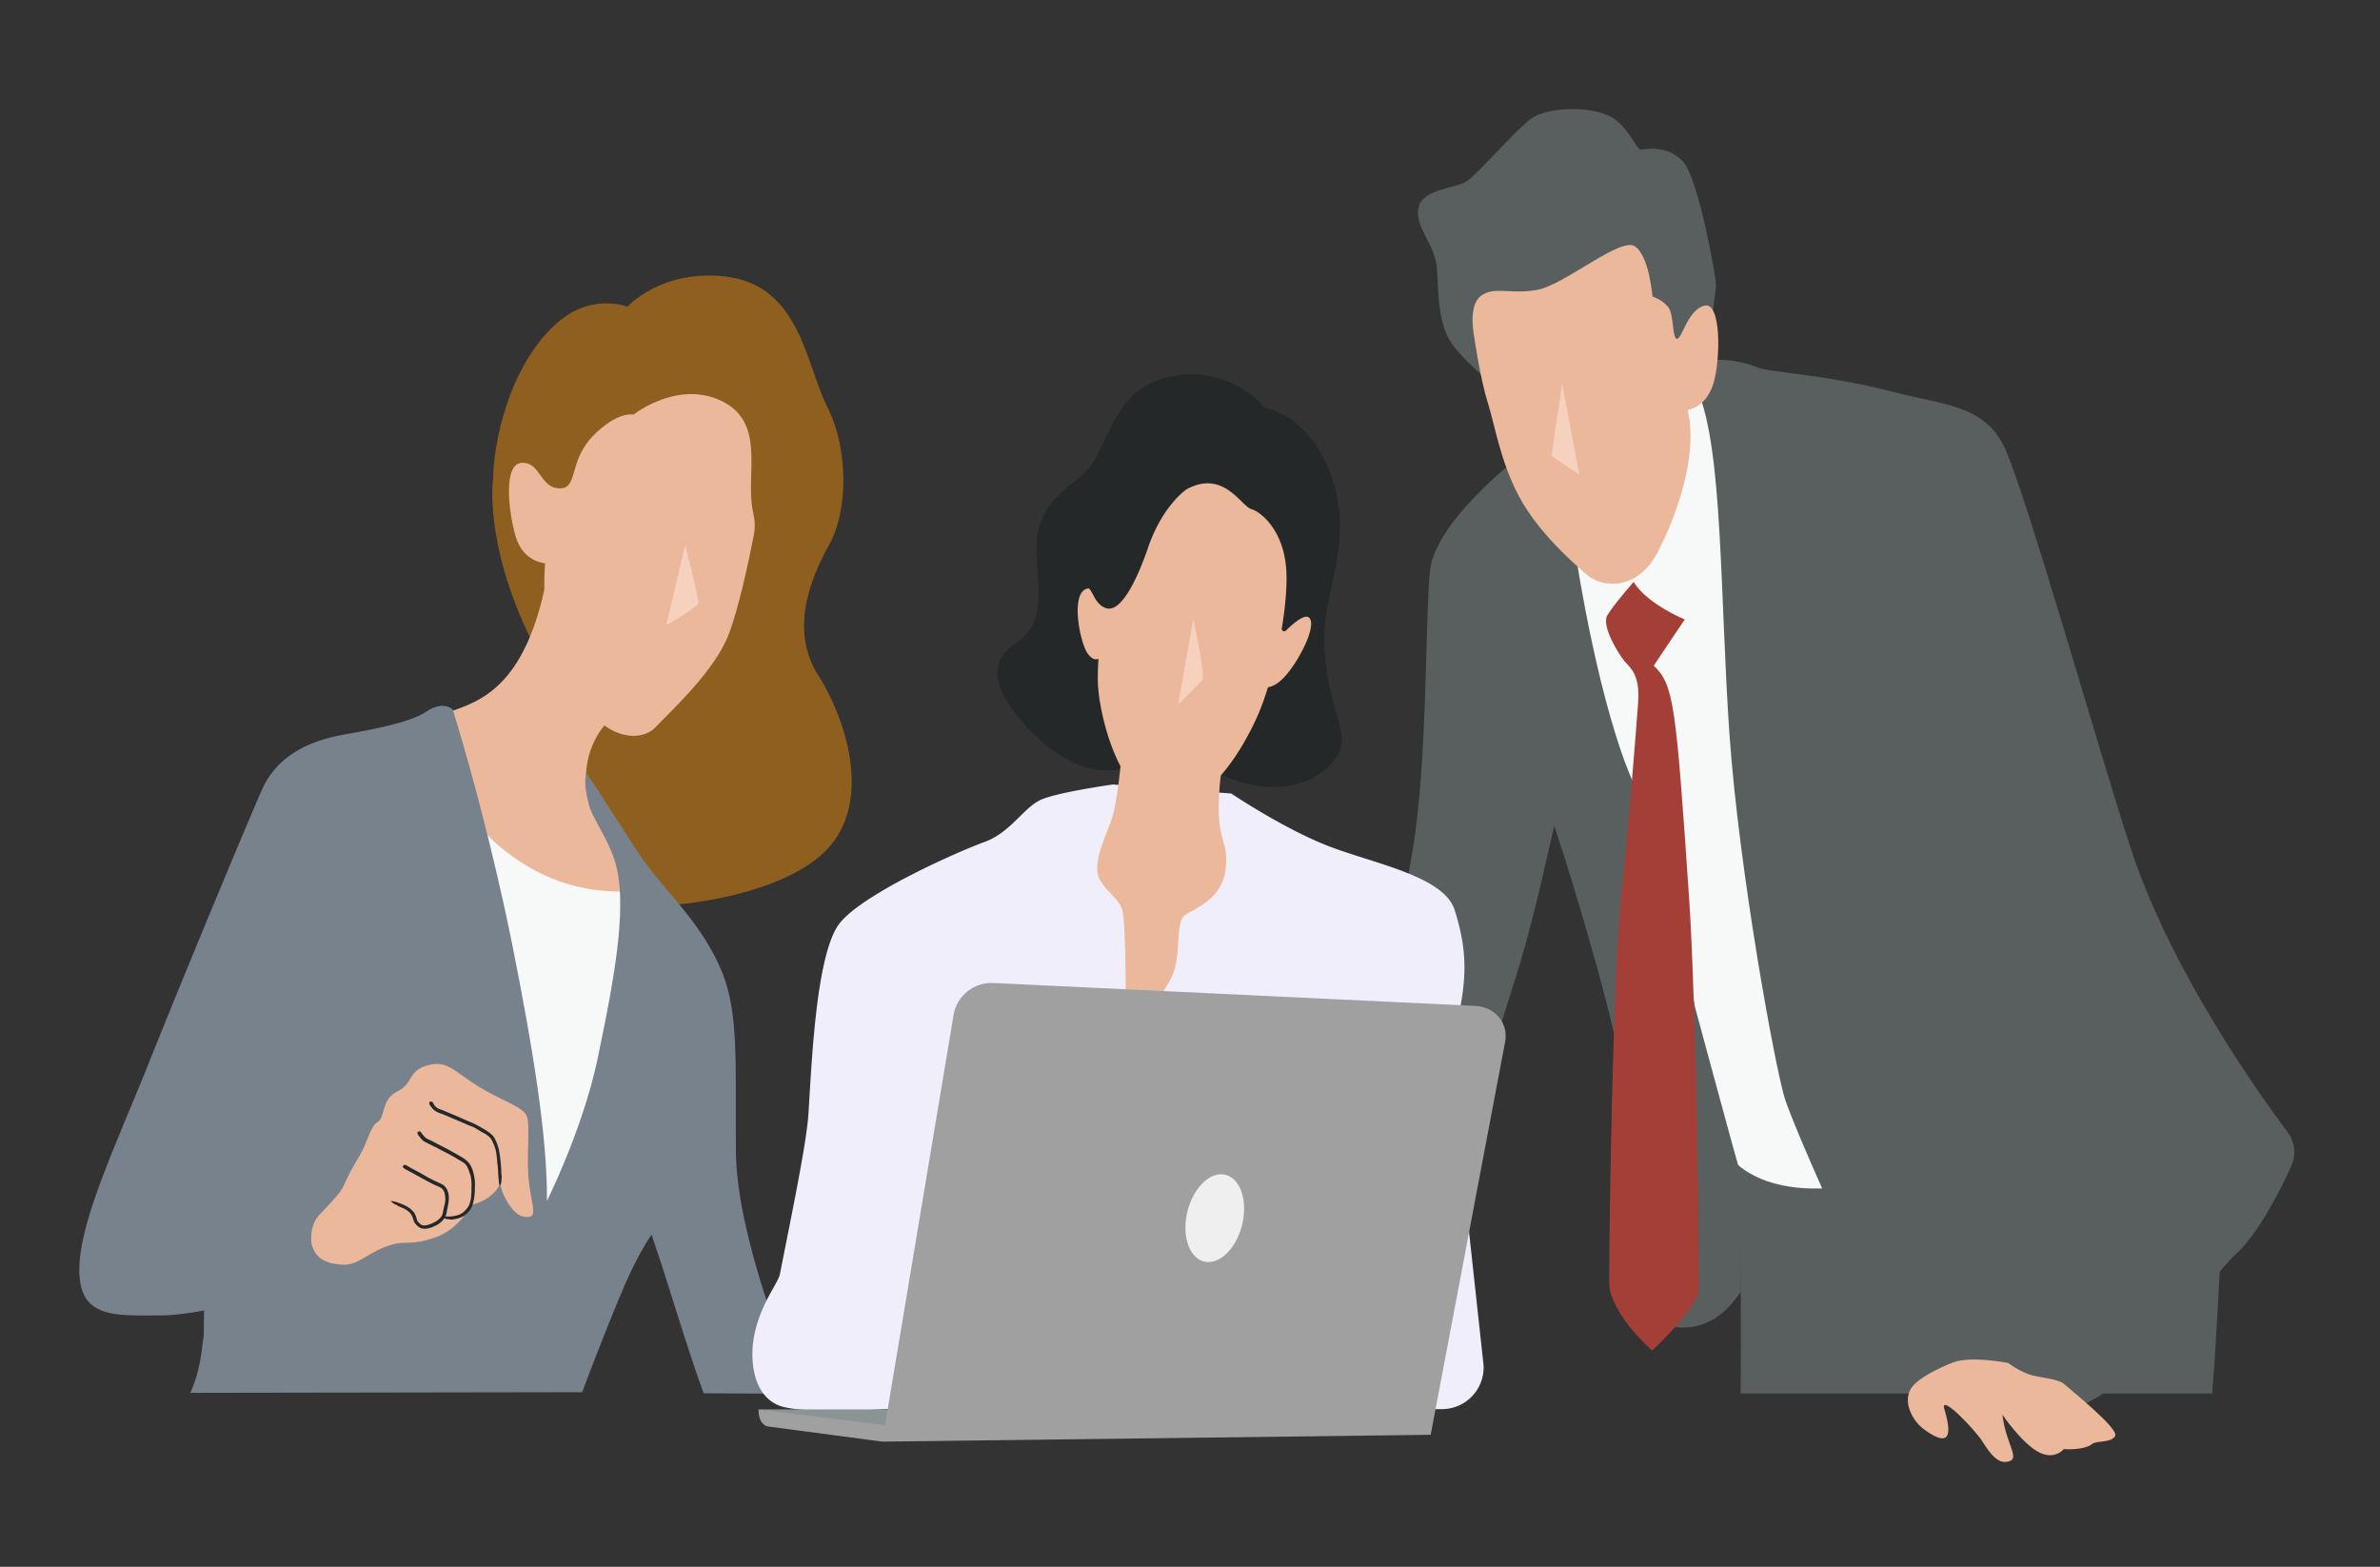 <svg xmlns="http://www.w3.org/2000/svg" width="240" height="158" fill="none"><rect width="100%" height="100%" fill="#333333" stroke="none"/><mask id="a" width="240" height="158" x="0" y="0" maskUnits="userSpaceOnUse" style="mask-type:alpha"><path fill="#D9D9D9" d="M0 0h240v158H0z"/></mask><g mask="url(#a)"><path fill="#595F5F" d="M175.525 140.525h47.551c.331-3.588.92-15.319.92-15.319l-7.867-10.464s-41.414-7.402-40.928.481c.434 7.143.343 22.468.324 25.302"/><path fill="#F7F8F8" d="M173.756 115.704s2.352 5.153 12.092 3.971l-8.561-81.247-12.947-.968-8.774 13.74 2.352 23.396 11.237 38.742 4.601 2.359z"/><path fill="#595F5F" d="M175.414 118.011c-.213-.644-4.497-16.476-4.497-16.476s-2.41-14.272-6.046-22.214c-3.635-7.942-5.884-22.857-5.884-22.857l-6.098-10.146s-8.21 6.305-8.696 11.296-.227 19.179-1.75 28.2c-2.728 16.124-6.888 29.649-6.888 29.649l6.901-4.107 1.763 14.486s8.068-25.424 8.949-28.317c1.711-5.634 3.208-12.862 3.571-14.259 2.268 6.87 6.733 21.896 6.849 25.782.162 5.473.428 20.18 2.994 24.041 0 0 5.178 3.035 8.962-2.86 0 0 .078-11.575-.136-12.218zM172.311 36.335s2.371-.357 5.061.767c1.043.436 6.817.676 13.4 2.385 5.262 1.359 9.15 1.352 11.237 5.382 2.087 4.023 9.979 32.112 12.999 41.107 4.024 11.978 12.565 24.027 15.682 28.2.732.981.875 2.281.37 3.392-1.128 2.483-3.299 6.812-5.619 8.924-3.369 3.061-8.897 13.538-17.885 16.111 0 0-12.617-3.379-16.868-9.417-3.538-5.024-9.714-19.413-10.673-22.312-.959-2.898-4.652-23.02-5.618-36.863-.965-13.843-.641-28.655-3.208-34.615z"/><path fill="#595F5F" d="M203.292 54.852s1.925 21.408 2.177 42.985c.221 18.698-2.98 39.6-2.98 39.6s-4.174 1.878-5.936.266c0 0 1.121-22.324-1.121-44.22-2.249-21.896-2.703-23.976-5.632-25.516l13.499-13.122zM172.576 32.286s.473-3.06.473-3.613-1.723-10.685-3.369-12.413c-1.646-1.73-3.837-1.177-4.232-1.177s-1.024-1.807-2.508-2.983c-1.879-1.488-6.888-1.417-8.612-.085-1.724 1.34-5.346 5.57-6.441 6.279s-4.465.721-4.86 2.684c-.389 1.963 1.724 3.613 1.879 6.207s.143 4.647 1.004 6.61c.862 1.962 4.413 4.776 4.413 4.776s8.003 2.944 14.587.767c6.584-2.17 7.666-7.052 7.666-7.052"/><path fill="#ECB89C" d="M148.684 34.139s.609 4.153 1.341 6.46c.733 2.307 1.251 5.869 3.137 9.43 1.879 3.562 5.43 6.708 6.895 7.962s5.015 1.677 7.102-2.307c2.086-3.978 4.076-10.054 3.026-14.35 0 0 1.879-.208 2.612-2.724.732-2.515.758-8.208-.914-7.792s-2.236 3.25-2.754 3.353c-.525.104-.298-2.502-.927-3.236-.628-.735-1.568-1.033-1.568-1.033s-.324-4.128-1.782-5.07-7.063 3.86-9.779 4.387c-2.715.526-4.4-.416-5.754.63-1.361 1.047-.629 4.296-.629 4.296z"/><path fill="#F5D1BE" d="m157.529 38.682-1.082 7.305 2.819 1.885z"/><path fill="#A43F38" d="M169.9 62.47s-3.771-1.528-5.165-3.783c0 0-2.009 2.281-2.65 3.354-.642 1.072 1.179 3.97 1.711 4.614.538.643 1.607 1.287 1.393 4.186s-.966 12.666-1.711 19.53c-.752 6.87-1.205 30.689-1.205 38.956 0 3.074 4.335 6.869 4.335 6.869s4.575-4.276 4.679-6.103c.11-1.826-.247-29.135-.953-39.443-1.335-19.64-1.536-21.584-3.57-23.52 0 0 1.522-2.308 3.13-4.667z"/><path fill="#8F5F20" d="M68.304 91.209s12.449-.943 16.136-6.89c3.084-4.971.654-12.153-1.964-16.293s-1.16-9.001 1.16-13.141c1.815-3.25 2.042-9.456-.278-14-2.061-4.042-2.67-12.179-10.258-13.01-6.468-.709-9.83 3.054-9.83 3.054s-3.15-1.228-6.267.994c-4.906 3.497-7.187 11.374-7.277 16.333 0 0-.96 6.447 3.778 16.144 1.983 4.062 2.015 13.278 4.128 18.328s10.672 8.48 10.672 8.48"/><path fill="#ECB89C" d="M61.74 72.34s-2.534 1.97-2.65 5.87c-.104 3.45 3.505 7.116 4.25 12.374.752 5.258-4.924 5.258-9.311 4.296-4.388-.968-12.416-8.585-12.52-14.487-.11-5.901.642-7.513 3.745-8.585s7.705-2.47 9.844-13.31l6.636 13.843z"/><path fill="#F7F8F8" d="M46.79 81.415s5.884 9.28 17.017 8.423c0 0-2.994 30.585-8.988 33.809-5.994 3.217-1.925-9.769-4.07-21.253-2.144-11.484-3.959-20.979-3.959-20.979"/><path fill="#ECB89C" d="M75.957 51.732c.169.728.201 1.482.059 2.217-.454 2.34-1.484 7.298-2.553 10.067-1.433 3.71-5.943 7.812-7.375 9.326s-5.132 1.365-7.776-3.256-3.726-7.305-3.35-13.29c0 0-2.204-.105-2.955-2.678-.758-2.574-1.27-7.37.615-7.449 1.886-.077 1.802 2.503 3.765 2.574 1.964.078.895-2.678 3.383-5.251 2.495-2.574 4.115-2.184 4.115-2.184s4.672-3.698 9.202-1.202c4.16 2.294 2.015 7.474 2.87 11.113z"/><path fill="#78828C" d="M20.559 134.623c-.24 1.352-.26 3.347-1.368 5.83l39.516-.065s2.21-5.928 4.135-10.438c.498-1.17 1.613-3.64 2.864-5.446l.907 2.71c1.134 3.509 3.117 10.008 4.348 13.284l9.882.052-1.12-2.736s-5.412-13.057-5.509-21.545c-.11-9.014.402-14.344-1.659-18.848-2.326-5.095-5.884-7.792-8.56-11.978a875 875 0 0 0-4.84-7.486s-.441.72.265 3.301c.389 1.41 2.262 3.822 2.806 6.44.965 4.615-.454 11.79-1.95 18.985-1.498 7.188-5.126 14.421-5.126 14.421.064-6.492-1.478-15.643-3.331-25.021-2.65-13.389-6.156-24.509-6.156-24.509s-.895-1.02-2.715.215c-1.465.994-5.178 1.742-7.64 2.17-2.463.43-7 1.34-8.924 5.74s-8.158 19.425-11.372 27.471C11.804 115.216 8 123.106 8 128.046c0 4.939 3.564 4.601 8.21 4.601 1.173 0 2.696-.195 4.368-.5l-.032 2.476z"/><path fill="#F5D1BE" d="m69.095 54.982-1.912 8.078s3.137-1.832 3.234-2.235c.103-.403-1.322-5.843-1.322-5.843"/><path fill="#ECB89C" d="M31.432 125.537s-.363-1.839.778-3.035c.784-.826 2.132-2.21 2.391-2.814.48-1.125 1.03-2.093 1.672-3.165.797-1.326 1.063-2.945 1.782-3.354.842-.481.35-2.307 2.009-3.113s1.043-2.093 3.078-2.632 2.65.643 5.113 2.144c2.462 1.502 4.426 2.002 4.853 2.964.428.968-.11 4.322.266 6.948.376 2.625.855 3.405-.538 3.217-1.108-.15-2.164-2.158-2.326-3.016s-.052 1.086-2.994 1.826c0 0-1.134 2.399-3.596 3.263-2.463.858-2.949.351-4.239.695-2.5.67-3.408 2.119-5.067 2.067s-2.78-.604-3.169-2.002z"/><path fill="#252828" d="M43.757 111.388c.104.149.227.273.37.357a1 1 0 0 0 .22.104c.097.032.188.065.285.104.188.071.363.156.551.234.233.097.428.175.635.26.402.175.81.357 1.199.526.24.111.492.195.732.312.227.104.447.234.668.351.2.117.408.228.609.358.31.208.648.416.862.806.116.234.227.468.304.715.136.428.201.864.253 1.293.045.383.078.773.104 1.15v.111q.008.204.026.409c.019.176.025.345-.013.52v.072c.019.169-.065.305-.11.455-.007.026-.04.039-.059.058-.013-.026-.026-.045-.026-.071-.026-.117-.052-.234-.065-.351-.013-.156-.026-.293-.038-.455-.046-.41-.026-.819-.091-1.229-.04-.234-.04-.481-.065-.715-.032-.26-.058-.52-.117-.773a4.4 4.4 0 0 0-.272-.754c-.09-.195-.168-.37-.31-.513a2.2 2.2 0 0 0-.668-.481c-.143-.072-.285-.163-.422-.247-.168-.104-.343-.215-.524-.312-.175-.085-.363-.143-.545-.215-.214-.091-.363-.162-.544-.24-.363-.156-.72-.306-1.095-.462l-.61-.266a17 17 0 0 0-.738-.28 1.6 1.6 0 0 1-.661-.448 3 3 0 0 1-.26-.351c-.064-.097-.084-.208-.012-.299.006-.013.013-.026.026-.026.064 0 .142-.019.2 0 .04.007.072.059.104.091v.013l.117.195zM42.636 114.423q.096.127.201.234l.052.052.026.02.013.013v.006l-.032.039.026-.039.013.007.019.013s.045.026.065.032c.194.098.389.189.59.286.194.098.382.208.576.306.24.123.454.234.674.344q.64.332 1.27.702c.253.143.519.293.765.468.227.169.453.403.583.669.136.241.214.501.279.761.103.409.149.832.136 1.248-.013.273 0 .552-.033.832-.058.48-.11.974-.376 1.449-.233.409-.609.734-1.036.91l-.13.045c-.155.065-.317.085-.473.124-.207.032-.408.058-.603 0a.2.2 0 0 0-.084 0c-.194 0-.337-.117-.486-.189-.026-.013-.032-.045-.045-.071.026 0 .058-.013.084-.013h.382c.162-.013.324.013.48-.02.428-.052.868-.156 1.192-.448.182-.169.357-.351.48-.572.065-.117.116-.247.149-.371a3 3 0 0 0 .097-.422c.045-.292.052-.598.052-.897 0-.24.02-.481 0-.715-.02-.312-.059-.624-.169-.91-.064-.162-.11-.331-.181-.487a1.3 1.3 0 0 0-.337-.501c-.156-.13-.343-.227-.525-.338-.214-.123-.37-.22-.557-.331a25 25 0 0 0-1.154-.611c-.188-.097-.447-.24-.648-.344-.278-.137-.531-.26-.79-.39q-.186-.096-.363-.182a1.2 1.2 0 0 1-.344-.299c-.103-.117-.194-.241-.285-.364-.078-.098-.116-.202-.071-.312 0-.013.013-.033.02-.033.064-.013.136-.039.2-.032.046 0 .084.065.13.097 0 0 .006.007.006.013l.15.221z"/><path fill="#252828" d="m41.23 117.666 1.238.669c.162.098.415.241.596.345.233.13.473.247.706.364.227.104.46.214.694.318.253.117.48.319.609.579.155.312.2.656.188.981-.013.305-.078.598-.136.89-.072.267-.059.514-.195.832-.22.449-.596.748-1.004.949-.272.13-.55.254-.868.299-.266.033-.603.026-.869-.195a2 2 0 0 1-.298-.292 1.1 1.1 0 0 1-.207-.41 1.6 1.6 0 0 0-.24-.552 1.25 1.25 0 0 0-.415-.39l-.097-.072c-.13-.071-.266-.149-.408-.208a2.5 2.5 0 0 1-.532-.26.4.4 0 0 0-.077-.032c-.182-.052-.298-.189-.447-.293-.026-.013-.026-.052-.046-.078h.091c.136.026.272.052.408.091.169.052.337.117.506.176.453.175.894.396 1.25.799.188.215.305.546.357.8a.8.8 0 0 0 .227.338c.11.104.207.201.33.227.266.085.577-.019.855-.123.22-.091.448-.195.648-.338.253-.182.486-.436.551-.709.02-.123.059-.377.104-.552.052-.234.123-.462.149-.696.026-.221 0-.441-.032-.643a1.1 1.1 0 0 0-.214-.533c-.117-.149-.279-.234-.486-.318a12 12 0 0 1-.648-.293c-.24-.117-.46-.253-.694-.377l-.823-.448a78 78 0 0 1-.745-.41c-.136-.071-.266-.143-.421-.227-.117-.059-.201-.137-.214-.254v-.039c.052-.045.104-.097.169-.117.045-.013.11.02.168.033 0 0 .013 0 .013.006l.253.15z"/><path fill="#ECB89C" d="M197.032 137.352s-3.693 1.372-4.412 2.815c-.72 1.442.375 3.217 1.367 3.945 1.898 1.397 3.169 1.572 2.086-2.002-.512-1.684 3.066 2.015 3.869 3.301s1.51 2.106 2.391 2.002c1.594-.195-.078-1.69-.402-4.751 0 0 1.847 2.736 3.532 3.705s2.651-.241 2.651-.241 2.008.163 2.864-.52c.453-.364 1.911-.078 2.313-.806.402-.721-4.374-4.549-5.093-5.192-.72-.644-2.515-.631-3.636-1.034s-2.06-1.137-2.06-1.137-3.694-.722-5.457-.078z"/><path fill="#252828" d="M122.776 77.924c3.176 1.69 8.256 2.418 11.354-.786 2.767-2.866-.136-4.407-.577-11.81-.337-5.614 2.955-9.995.888-16.728s-6.863-7.474-6.863-7.474-3.551-4.374-9.487-3.185c-6.272 1.261-6.162 7.734-9.039 10.029-2.878 2.294-4.874 3.958-4.504 8.403.369 4.439.369 6.837-2.067 8.462-2.437 1.631-2.677 3.808.039 7.266 3.661 4.673 7.257 5.355 7.257 5.355s2.327.767 7.154-.663c3.046-.903 5.852 1.138 5.852 1.138z"/><path fill="#F0EEFA" d="M124.157 80.017s5.508 3.704 10.115 5.42c4.601 1.716 11.353 2.983 12.416 6.33 1.393 4.4 1.393 7.728-.538 14.169l3.454 31.748a4.205 4.205 0 0 1-4.205 4.413l-54.68-.085s-8.56.631-11.664-.123-3.57-4.731-2.942-7.5c.693-3.074 2.352-5.004 2.534-5.908 1.127-5.739 2.676-13.128 2.87-16.105.324-4.829.74-16.326 3.195-19.328 2.462-3.003 11.891-7.175 14.567-8.144 2.677-.968 3.96-3.542 5.781-4.296s7.167-1.501 7.167-1.501z"/><path fill="#ECB89C" d="M113.108 76.098s-.402 4.841-1.043 6.616c-.642 1.768-1.568 3.665-1.406 5.193s2.099 2.521 2.501 3.808.402 10.789.324 12.479 3.609-3.542 4.653-5.635.324-5.57 1.367-6.291 3.784-1.554 4.108-4.777c.324-3.224-1.296-2.294-.492-9.541l-10.005-1.852z"/><path fill="#ECB89C" d="M111.138 61.15a2.7 2.7 0 0 1-.706-.8c-.596-1.079-.564-1.079-.882-.968-1.607.565-.648 5.349.091 6.46.48.721.894.695 1.128.585-.072 1.176-.091 2.249-.02 3.042.298 3.405 2.288 11.029 6.571 11.62 4.284.591 7.822-5.18 9.448-8.806.383-.852.752-1.872 1.095-2.99.376-.039.94-.26 1.646-1.014 1.329-1.404 3.234-4.959 2.573-5.92-.382-.553-1.516.357-2.411 1.228a.246.246 0 0 1-.414-.221c.337-2.034.525-4.01.466-5.602-.149-4.147-2.508-6.136-3.544-6.428-1.031-.3-2.78-4.01-6.5-2.008 0 0-2.417 1.566-3.901 5.875-1.478 4.29-2.767 5.888-3.655 6.129-.395.11-.732-.02-.978-.195z"/><path fill="#F5D1BE" d="m120.333 62.443-1.535 8.585s2.067-2.002 2.436-2.443c.37-.442-.901-6.142-.901-6.142"/><path fill="#8B9494" d="m93.026 143.573-3.862.949-12.669-2.398h16.531z"/><path fill="#A0A0A0" d="m89.248 143.709 6.914-41.38c.318-1.905 2.055-3.302 3.992-3.205l48.679 2.314c1.925.098 3.298 1.768 2.949 3.601l-7.511 39.645-55.302.689-11.58-1.534s-.913-.169-.9-1.71l12.753 1.586z"/><path fill="#EFEFEF" d="M125.388 122.84c-.357 2.443-1.938 4.425-3.532 4.425s-2.605-1.982-2.248-4.425c.356-2.444 1.937-4.426 3.531-4.426s2.599 1.982 2.249 4.426"/></g></svg>